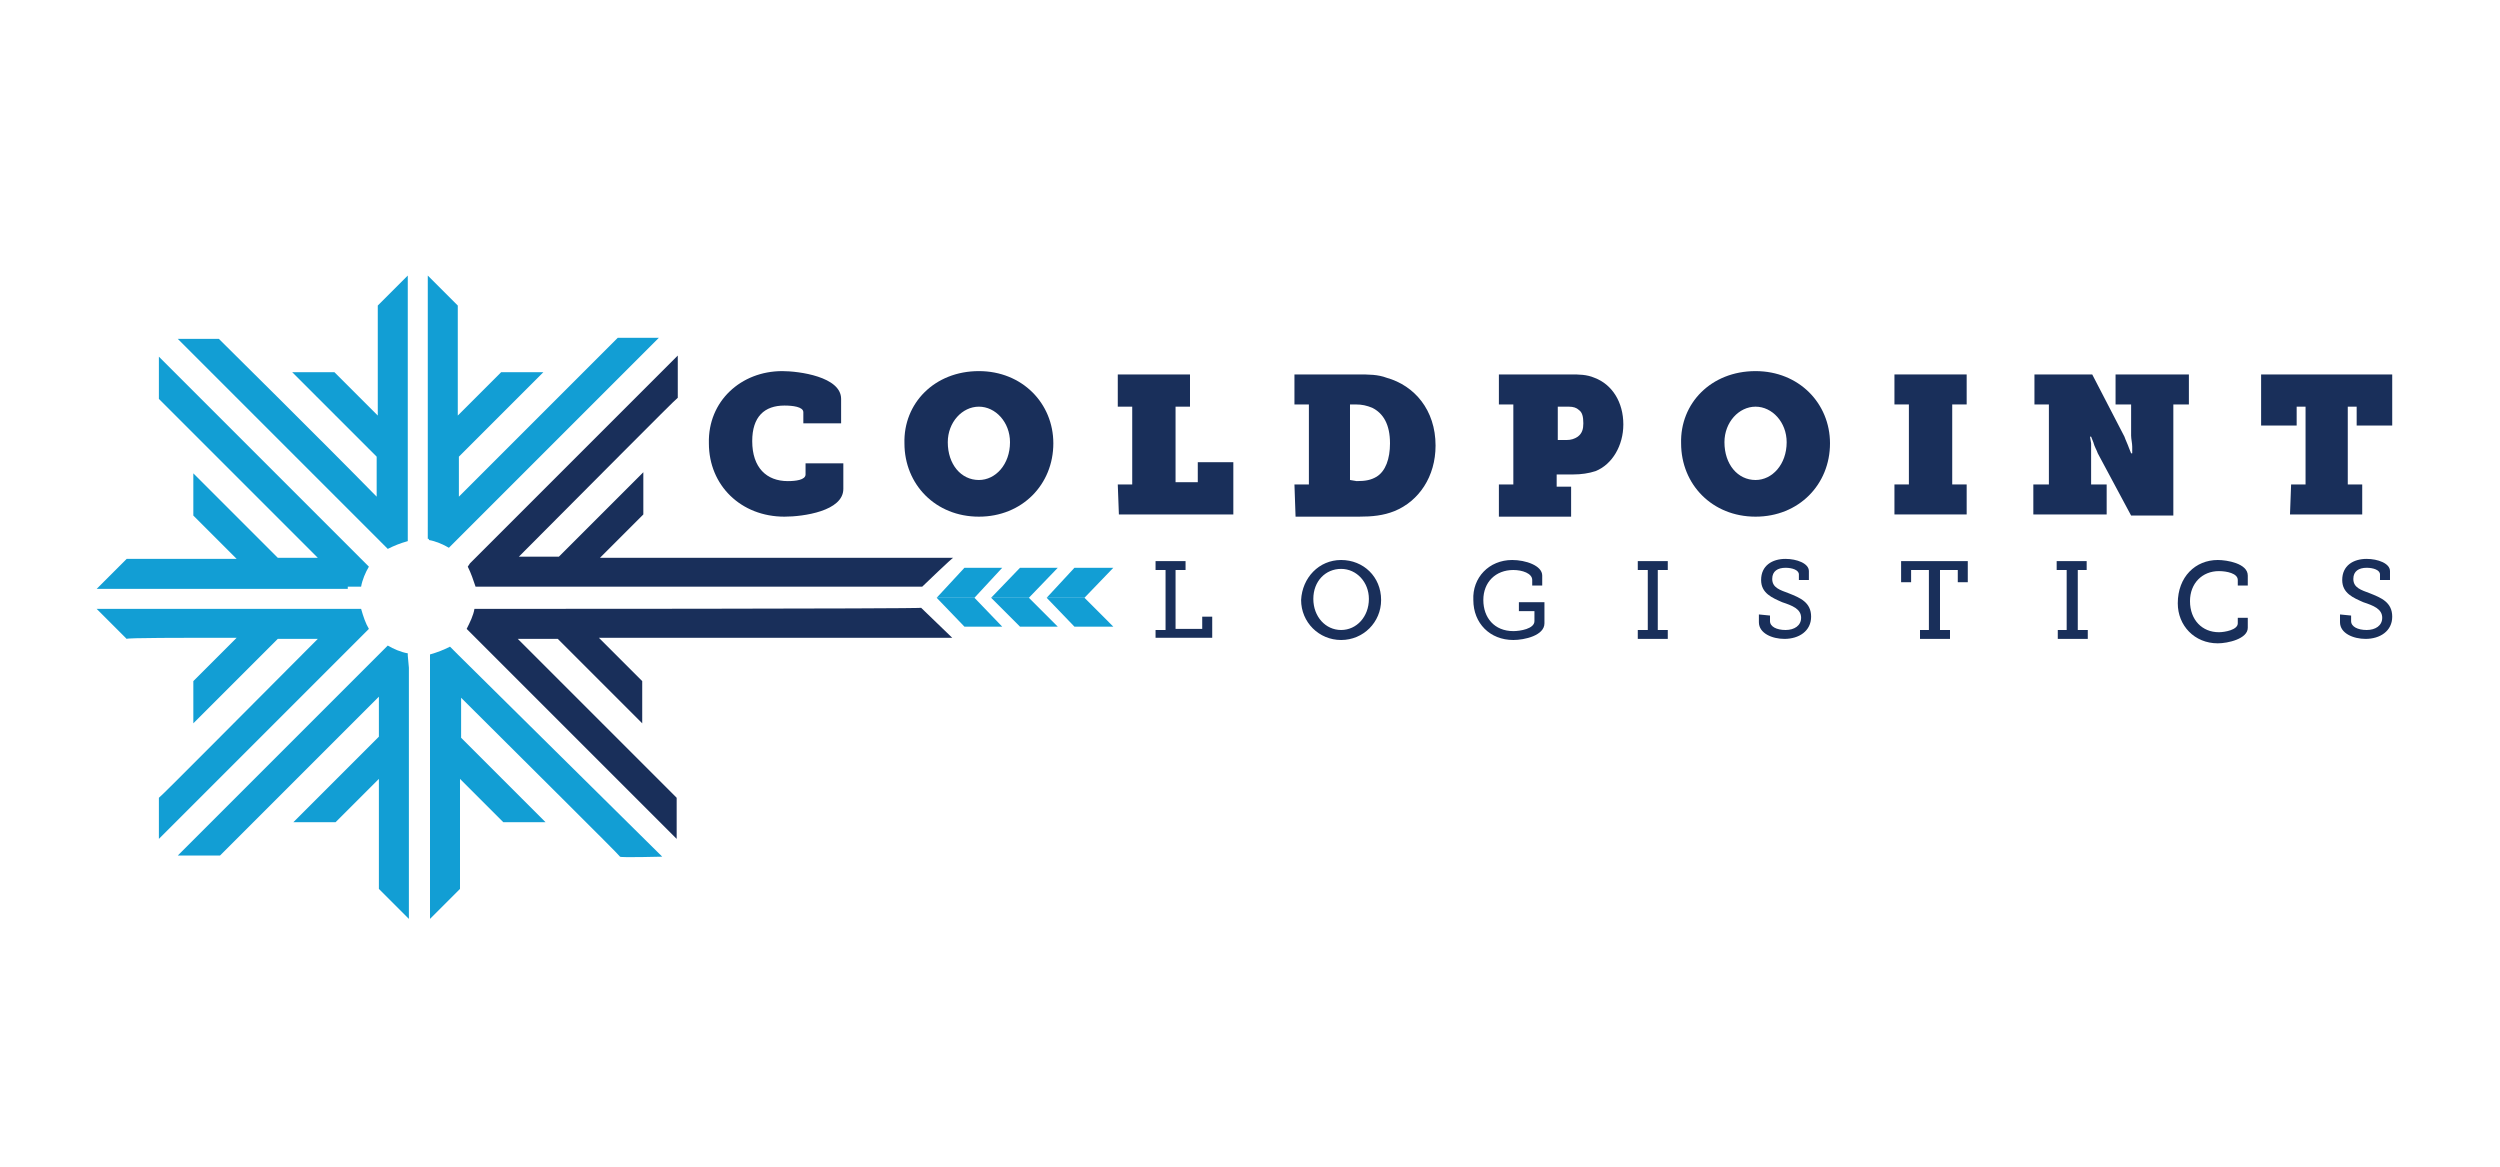 <?xml version="1.0" encoding="utf-8"?>
<!-- Generator: Adobe Illustrator 24.2.1, SVG Export Plug-In . SVG Version: 6.00 Build 0)  -->
<svg version="1.1"
	 id="Layer_1" xmlns:cc="http://creativecommons.org/ns#" xmlns:dc="http://purl.org/dc/elements/1.1/" xmlns:inkscape="http://www.inkscape.org/namespaces/inkscape" xmlns:rdf="http://www.w3.org/1999/02/22-rdf-syntax-ns#" xmlns:sodipodi="http://sodipodi.sourceforge.net/DTD/sodipodi-0.dtd" xmlns:svg="http://www.w3.org/2000/svg"
	 xmlns="http://www.w3.org/2000/svg" xmlns:xlink="http://www.w3.org/1999/xlink" x="0px" y="0px" viewBox="0 0 225 105"
	 style="enable-background:new 0 0 225 105;" xml:space="preserve">
<style type="text/css">
	.st0{fill:#192F5A;}
	.st1{fill:#129ED4;}
</style>
<g>
	<path class="st0" d="M70.4,33.4c1.5,0,5.3,0.5,5.3,2.5v2.2h-3.4v-1c0-0.5-1-0.6-1.7-0.6c-1.8,0-2.9,1-2.9,3.2
		c0,2.4,1.3,3.6,3.2,3.6c0.7,0,1.6-0.1,1.6-0.6v-1h3.4v2.3c0,2-3.6,2.5-5.3,2.5c-3.9,0-6.8-2.8-6.8-6.6
		C63.7,36.1,66.7,33.4,70.4,33.4z"/>
	<path class="st0" d="M88.1,33.4c3.9,0,6.7,2.9,6.7,6.5c0,3.7-2.8,6.6-6.7,6.6c-3.9,0-6.7-2.9-6.7-6.6
		C81.3,36.3,84.1,33.4,88.1,33.4z M88.1,43.2c1.5,0,2.8-1.4,2.8-3.4c0-1.8-1.3-3.2-2.8-3.2c-1.5,0-2.8,1.4-2.8,3.2
		C85.3,41.8,86.5,43.2,88.1,43.2z"/>
	<path class="st0" d="M100.6,43.6h1.3v-7h-1.3v-2.9h6.5v2.9h-1.3v6.8h2v-1.8h3.2v4.7h-10.3L100.6,43.6L100.6,43.6z"/>
	<path class="st0" d="M116.5,43.6h1.3v-7.2h-1.3v-2.7h5.7c1,0,1.8,0,2.6,0.3c2.5,0.7,4.4,2.9,4.4,6.1c0,2.8-1.5,5-3.7,5.9
		c-1,0.4-2,0.5-3.2,0.5h-5.7L116.5,43.6L116.5,43.6z M122.1,43.3c0.8,0,1.3-0.1,1.8-0.4c0.8-0.5,1.2-1.6,1.2-3
		c0-1.7-0.6-2.7-1.6-3.2c-0.5-0.2-0.9-0.3-1.5-0.3h-0.5v6.8L122.1,43.3L122.1,43.3z"/>
	<path class="st0" d="M134.9,43.6h1.3v-7.2h-1.3v-2.7h6.5c0.7,0,1.4,0,2.1,0.3c1.6,0.6,2.6,2.2,2.6,4.2c0,1.9-1,3.6-2.5,4.2
		c-0.6,0.2-1.3,0.3-2,0.3h-1.5v1.1h1.3v2.7h-6.5V43.6z M141,39.6c0.4,0,0.7-0.1,1-0.3c0.4-0.3,0.5-0.7,0.5-1.2c0-0.6-0.1-1-0.4-1.2
		c-0.2-0.2-0.5-0.3-0.9-0.3h-1v3H141z"/>
	<path class="st0" d="M158,33.4c3.9,0,6.7,2.9,6.7,6.5c0,3.7-2.8,6.6-6.7,6.6c-3.9,0-6.7-2.9-6.7-6.6C151.2,36.3,154,33.4,158,33.4z
		 M158,43.2c1.5,0,2.8-1.4,2.8-3.4c0-1.8-1.3-3.2-2.8-3.2s-2.8,1.4-2.8,3.2C155.2,41.8,156.4,43.2,158,43.2z"/>
	<path class="st0" d="M170.5,43.6h1.3v-7.2h-1.3v-2.7h6.5v2.7h-1.3v7.2h1.3v2.7h-6.5V43.6z"/>
	<path class="st0" d="M183.1,43.6h1.3v-7.2h-1.3v-2.7h5.2l2.9,5.6c0.1,0.3,0.3,0.7,0.4,1l0.2,0.5h0.1l0-0.6c0-0.3-0.1-0.7-0.1-1
		v-2.8h-1.4v-2.7h6.6v2.7h-1.4v10h-3.8l-3-5.6c-0.1-0.3-0.3-0.6-0.4-1l-0.2-0.5h-0.1l0.1,0.6c0,0.3,0,0.7,0,1v2.7h1.4v2.7h-6.6V43.6
		z"/>
	<path class="st0" d="M206.2,43.6h1.3v-7h-0.8v1.7h-3.2v-4.6h11.8v4.6h-3.2v-1.7h-0.8v7h1.3v2.7h-6.5L206.2,43.6L206.2,43.6z"/>
</g>
<path class="st1" d="M38.6,48.5L38.6,48.5v0.1c0.6,0.1,1.3,0.4,1.8,0.7l18.9-18.9c-0.1,0-3.7,0-3.7,0c0,0-9.2,9.2-14.3,14.3
	c0-1.1,0-2.3,0-3.6l7.6-7.6c0,0-3.8,0-3.8,0c0,0-1.6,1.6-3.9,3.9c0-5.1,0-9.9,0-9.9l-2.7-2.7v22.6l0,0V48.5z"/>
<path class="st1" d="M34.9,49.4c0.6-0.3,1.1-0.5,1.8-0.7v-0.1l0,0v-1.1l0,0V24.8L34,27.5c0,0,0,4.8,0,9.9c-2.3-2.3-3.9-3.9-3.9-3.9
	c0,0-3.8,0-3.8,0l7.6,7.6c0,1.3,0,2.5,0,3.6C29,39.7,19.7,30.5,19.7,30.5s-3.6,0-3.7,0L34.9,49.4z"/>
<path class="st0" d="M85.8,50.2c0,0-26.7,0-31.8,0c2.3-2.3,3.9-3.9,3.9-3.9c0,0,0-3.8,0-3.8l-7.6,7.6c-1.3,0-2.5,0-3.6,0
	c5.1-5.1,14.2-14.3,14.3-14.3c0,0,0-3.8,0-3.8l-18,18l0,0l-0.7,0.7l0,0L42.1,51c0.3,0.6,0.5,1.2,0.7,1.8h0.1l0,0H44l0,0h39
	C83,52.8,85.8,50.1,85.8,50.2z"/>
<path class="st1" d="M31.3,52.8h1.1l0,0h0.1c0.1-0.6,0.4-1.3,0.7-1.8l-0.2-0.2l0,0l-0.7-0.7l0,0l-18-18c0,0,0,3.8,0,3.8
	c0,0,9.2,9.2,14.3,14.3c-1.1,0-2.3,0-3.6,0l-7.6-7.6c0,0,0,3.8,0,3.8c0,0,1.6,1.6,3.9,3.9c-5.1,0-9.9,0-9.9,0l-2.7,2.7H31.3
	L31.3,52.8z"/>
<path class="st0" d="M42.7,54.8c-0.1,0.6-0.4,1.2-0.7,1.8l18.9,18.9c0-0.1,0-3.7,0-3.7c0,0-9.2-9.2-14.3-14.3c1.1,0,2.3,0,3.6,0
	l7.6,7.6c0,0,0-3.8,0-3.8c0,0-1.6-1.6-3.9-3.9c5.1,0,31.8,0,31.8,0l-2.8-2.7C83.1,54.8,42.7,54.8,42.7,54.8z"/>
<path class="st1" d="M41.3,59l-0.6-0.6l0,0l-0.2-0.2c-0.6,0.3-1.1,0.5-1.8,0.7V59l0,0v1.1l0,0v22.6l2.7-2.7c0,0,0-4.8,0-9.9
	c2.3,2.3,3.9,3.9,3.9,3.9c0,0,3.8,0,3.8,0l-7.6-7.6c0-1.3,0-2.5,0-3.6c5.1,5.1,14.3,14.2,14.3,14.3s3.8,0,3.8,0L41.3,59L41.3,59z"/>
<path class="st1" d="M21.3,57.4c-2.3,2.3-3.9,3.9-3.9,3.9c0,0,0,3.8,0,3.8l7.6-7.6c1.3,0,2.5,0,3.6,0c-5.1,5.1-14.2,14.3-14.3,14.3
	c0,0,0,3.6,0,3.7l18.9-18.9c-0.3-0.5-0.5-1.1-0.7-1.8H8.7l2.7,2.7C11.4,57.4,16.2,57.4,21.3,57.4z"/>
<path class="st1" d="M36.7,59L36.7,59v-0.2c-0.6-0.1-1.3-0.4-1.8-0.7l-0.2,0.2l0,0L34,59l0,0L16,77c0,0,3.8,0,3.8,0
	c0,0,9.2-9.2,14.3-14.3c0,1.1,0,2.3,0,3.6L26.4,74c0,0,3.8,0,3.8,0c0,0,1.6-1.6,3.9-3.9c0,5.1,0,9.9,0,9.9l2.7,2.7V60.1l0,0L36.7,59
	z"/>
<g>
	<polygon class="st1" points="90.2,56.4 86.8,56.4 84.3,53.8 87.7,53.8 	"/>
	<polygon class="st1" points="90.2,51.1 86.8,51.1 84.3,53.8 87.7,53.8 	"/>
</g>
<g>
	<polygon class="st1" points="95.2,56.4 91.8,56.4 89.2,53.8 92.6,53.8 	"/>
	<polygon class="st1" points="95.2,51.1 91.8,51.1 89.2,53.8 92.6,53.8 	"/>
</g>
<g>
	<polygon class="st1" points="100.2,56.4 96.7,56.4 94.2,53.8 97.6,53.8 	"/>
	<polygon class="st1" points="100.2,51.1 96.7,51.1 94.2,53.8 97.6,53.8 	"/>
</g>
<g>
	<path class="st0" d="M104,56.7h0.9v-5.4H104v-0.8h2.7v0.8h-0.9v5.3h2.4v-1.1h0.9v1.9H104L104,56.7L104,56.7z"/>
	<path class="st0" d="M120.7,50.4c2,0,3.6,1.5,3.6,3.6c0,2-1.6,3.6-3.6,3.6c-2,0-3.6-1.6-3.6-3.6C117.2,52,118.7,50.4,120.7,50.4z
		 M120.7,56.7c1.4,0,2.5-1.2,2.5-2.8c0-1.5-1.1-2.7-2.5-2.7s-2.5,1.1-2.5,2.7C118.2,55.5,119.3,56.7,120.7,56.7z"/>
	<path class="st0" d="M136.1,50.4c1.2,0,2.7,0.5,2.7,1.4v0.9h-0.9v-0.5c0-0.6-0.9-0.9-1.7-0.9c-1.6,0-2.7,1.1-2.7,2.7
		c0,1.6,1,2.8,2.7,2.8c0.6,0,1.9-0.2,1.9-0.9V55h-1.4v-0.8h2.3v1.9c0,1.1-1.8,1.5-2.8,1.5c-2.1,0-3.6-1.5-3.6-3.6
		C132.5,52,134,50.4,136.1,50.4z"/>
	<path class="st0" d="M147.4,56.7h0.9v-5.4h-0.9v-0.8h2.7v0.8h-0.9v5.4h0.9v0.8h-2.7V56.7z"/>
	<path class="st0" d="M159.3,55.4v0.5c0,0.5,0.6,0.8,1.4,0.8c0.8,0,1.4-0.4,1.4-1.1c0-0.8-0.8-1.1-1.7-1.4c-0.9-0.4-1.9-0.8-1.9-2
		c0-1.3,1-1.9,2.2-1.9c1,0,2.1,0.4,2.1,1.1v0.8h-0.9v-0.5c0-0.4-0.6-0.6-1.2-0.6c-0.7,0-1.2,0.3-1.2,1c0,0.8,0.7,1,1.5,1.3
		c1,0.4,2,0.8,2,2.1c0,1.3-1.1,2-2.4,2c-1.1,0-2.3-0.5-2.3-1.5v-0.7L159.3,55.4L159.3,55.4z"/>
	<path class="st0" d="M172.7,56.7h0.9v-5.4H172v1.1h-0.9v-1.9h6v1.9h-0.9v-1.1h-1.6v5.4h0.9v0.8h-2.7V56.7z"/>
	<path class="st0" d="M185.1,56.7h0.9v-5.4h-0.9v-0.8h2.7v0.8H187v5.4h0.9v0.8h-2.7V56.7z"/>
	<path class="st0" d="M199.6,50.4c0.8,0,2.7,0.3,2.7,1.4v0.9h-0.9v-0.5c0-0.6-1-0.8-1.7-0.8c-1.5,0-2.6,1.1-2.6,2.7
		c0,1.7,1.1,2.8,2.6,2.8c0.5,0,1.7-0.2,1.7-0.8v-0.5h0.9v0.9c0,1-1.8,1.4-2.7,1.4c-2.1,0-3.6-1.6-3.6-3.6
		C196,51.9,197.6,50.4,199.6,50.4z"/>
	<path class="st0" d="M211.6,55.4v0.5c0,0.5,0.6,0.8,1.4,0.8c0.8,0,1.4-0.4,1.4-1.1c0-0.8-0.8-1.1-1.7-1.4c-0.9-0.4-1.9-0.8-1.9-2
		c0-1.3,1-1.9,2.2-1.9c1,0,2.1,0.4,2.1,1.1v0.8h-0.9v-0.5c0-0.4-0.6-0.6-1.2-0.6c-0.7,0-1.2,0.3-1.2,1c0,0.8,0.7,1,1.5,1.3
		c1,0.4,2,0.8,2,2.1c0,1.3-1.1,2-2.4,2c-1.1,0-2.3-0.5-2.3-1.5v-0.7L211.6,55.4L211.6,55.4z"/>
</g>
</svg>
